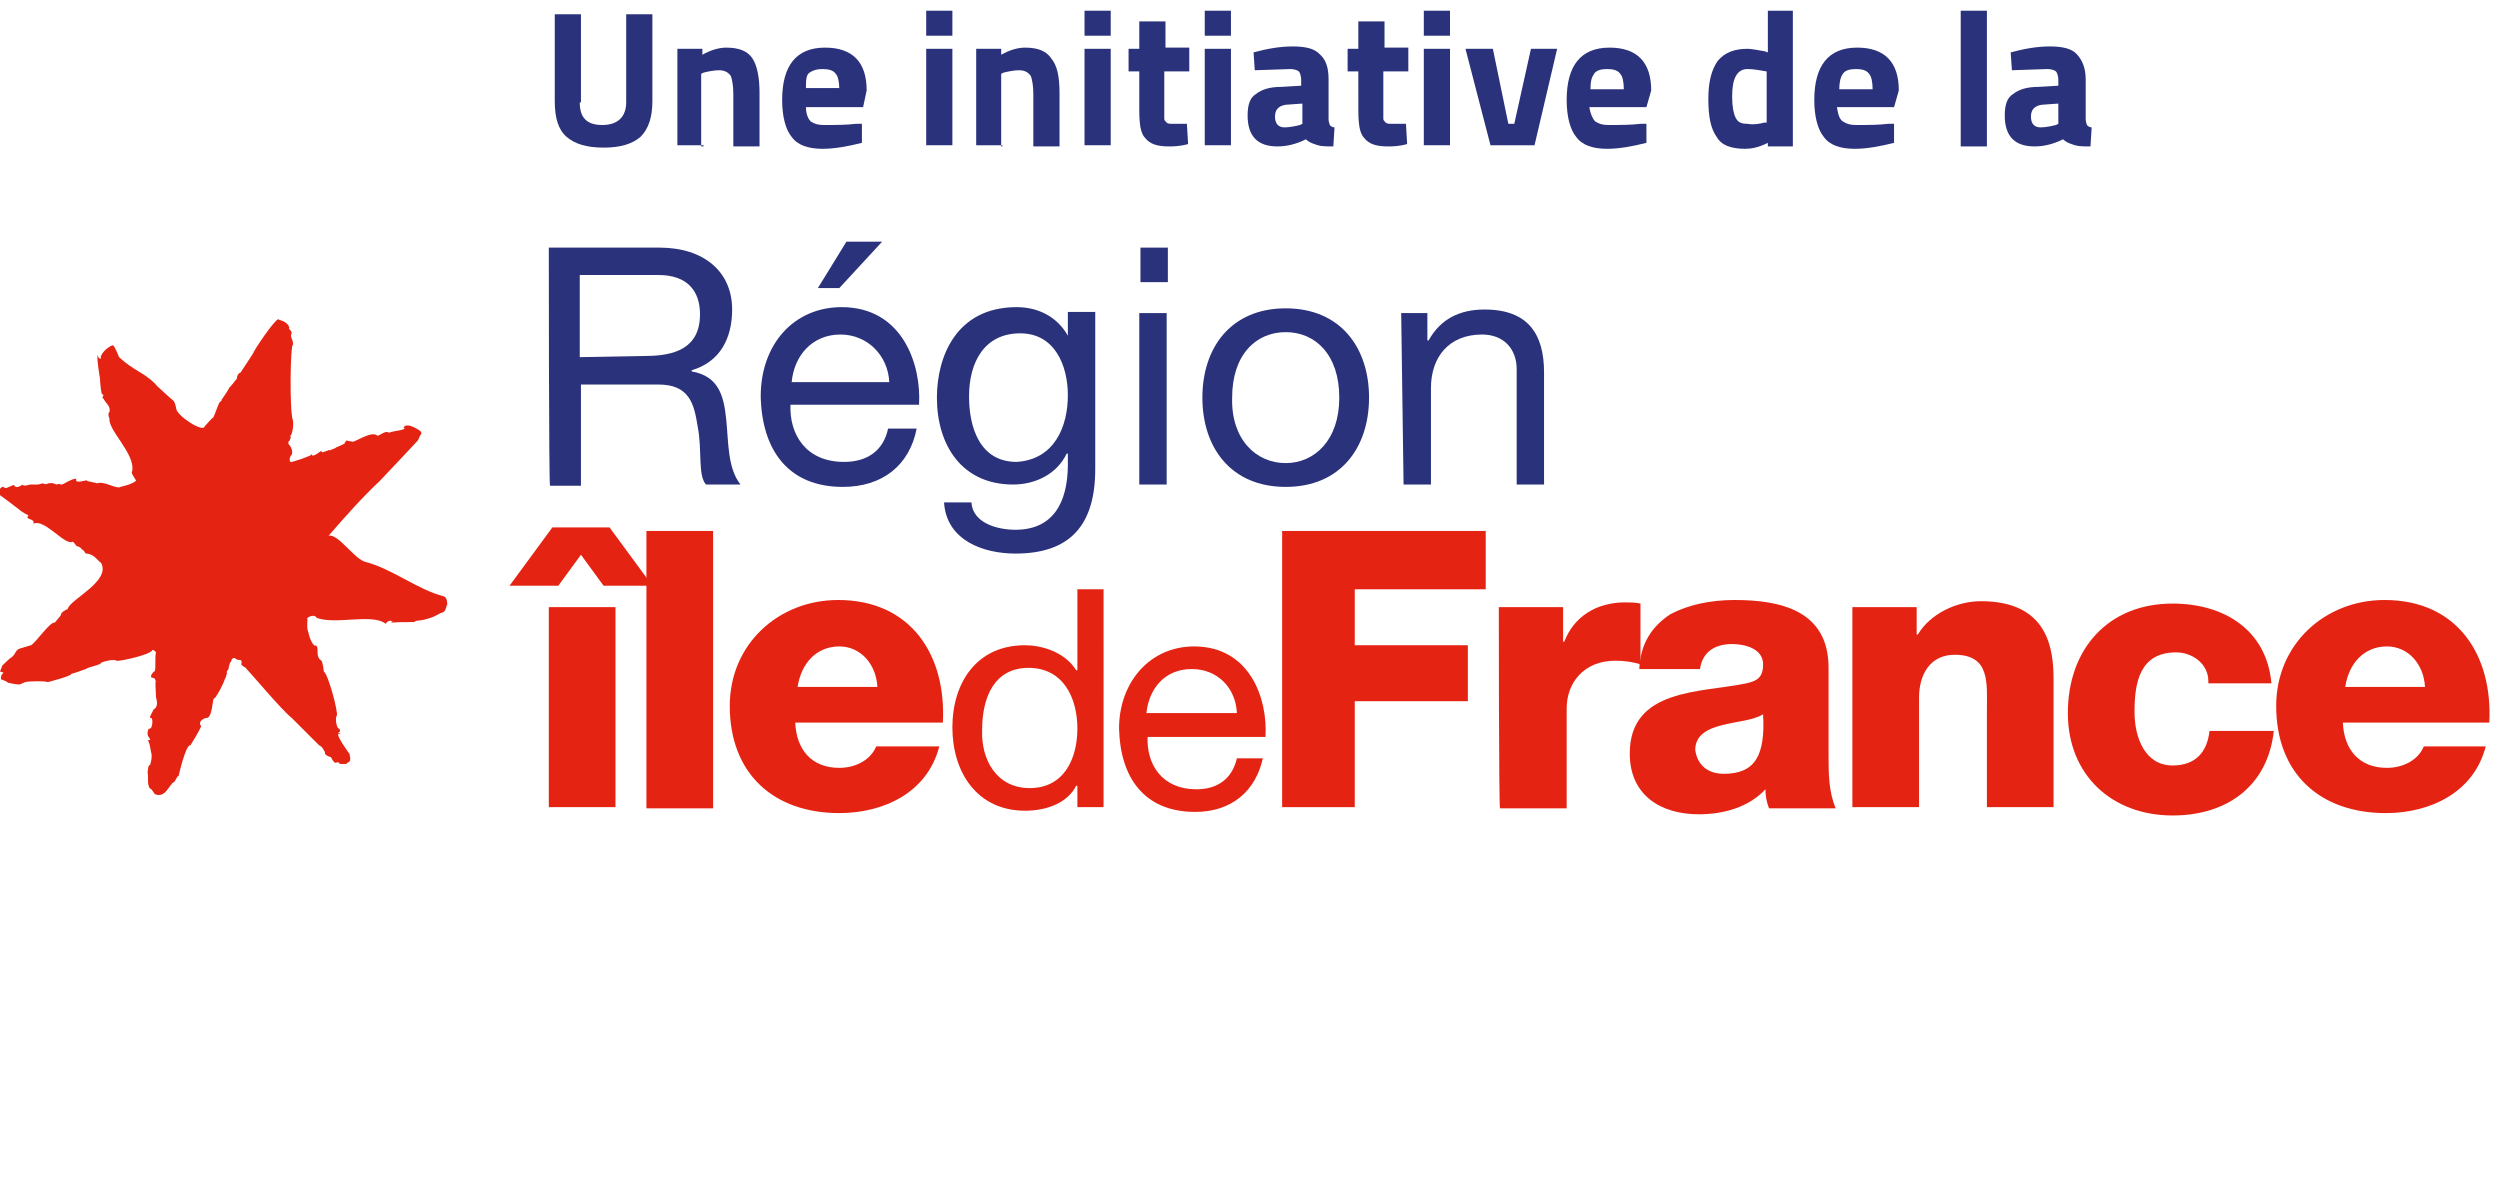 <?xml version="1.0" encoding="utf-8"?>
<!-- Generator: Adobe Illustrator 23.0.6, SVG Export Plug-In . SVG Version: 6.00 Build 0)  -->
<svg version="1.1" id="regionIDF" xmlns="http://www.w3.org/2000/svg" xmlns:xlink="http://www.w3.org/1999/xlink" x="0px" y="0px"
	 viewBox="0 0 210 100" style="enable-background:new 0 0 210 100;" xml:space="preserve">
<style type="text/css">
	.st0{fill:#E42313;}
	.st1{fill:#2A327B;}
</style>
<g id="iledefrance">
	<path class="st0" d="M46.4,44.3l-3.6,4.9h4.1l1.9-2.6l1.9,2.6h4.1l-3.6-4.9H46.4z M46.1,67.8h5.6V51h-5.6V67.8z"/>
	<rect x="54.3" y="44.6" class="st0" width="5.6" height="23.3"/>
	<path class="st0" d="M73.7,57.7c-0.1-1.9-1.4-3.4-3.2-3.4c-1.9,0-3.2,1.4-3.5,3.4H73.7z M66.8,60.7c0.1,2.3,1.4,3.8,3.7,3.8
		c1.3,0,2.6-0.6,3.1-1.8h5.3c-1,3.9-4.7,5.6-8.4,5.6c-5.5,0-9.2-3.3-9.2-9c0-5.2,4.1-8.9,9.1-8.9c6.1,0,9.1,4.6,8.8,10.3H66.8z"/>
	<path class="st0" d="M86.5,66.2c2.9,0,4-2.5,4-5c0-2.6-1.2-5.1-4.1-5.1c-2.9,0-3.9,2.5-3.9,5.2C82.4,63.8,83.7,66.2,86.5,66.2
		 M92.7,67.8h-2.2V66h-0.1c-0.7,1.4-2.4,2.1-4.3,2.1c-4,0-6.1-3.2-6.1-7c0-3.7,2-6.9,6.1-6.9c1.3,0,3.3,0.5,4.3,2.1h0.1v-6.8h2.2
		C92.7,49.5,92.7,67.8,92.7,67.8"/>
	<path class="st0" d="M103.9,59.9c-0.1-2.1-1.6-3.7-3.8-3.7c-2.3,0-3.6,1.7-3.8,3.7H103.9z M106.1,63.6c-0.6,2.9-2.7,4.6-5.7,4.6
		c-4.3,0-6.3-2.9-6.4-7c0-3.9,2.6-6.9,6.3-6.9c4.7,0,6.2,4.4,6,7.6h-9.9c-0.1,2.3,1.2,4.4,4.1,4.4c1.8,0,3-0.9,3.4-2.6H106.1z"/>
	<polygon class="st0" points="107.7,44.6 124.8,44.6 124.8,49.5 113.8,49.5 113.8,54.2 123.3,54.2 123.3,58.9 113.8,58.9 
		113.8,67.8 107.7,67.8 	"/>
	<path class="st0" d="M125.9,51h5.4v2.9h0.1c0.8-2.1,2.7-3.3,5.1-3.3c0.4,0,0.9,0,1.3,0.1v5.1c-0.7-0.2-1.3-0.3-2.1-0.3
		c-2.7,0-4.1,1.9-4.1,4v8.4h-5.6C125.9,67.9,125.9,51,125.9,51z"/>
	<path class="st0" d="M144.8,65c2.6,0,3.5-1.5,3.3-5c-0.8,0.5-2.2,0.6-3.4,0.9c-1.2,0.3-2.3,0.8-2.3,2.1
		C142.6,64.4,143.6,65,144.8,65 M137.7,56.2c0.1-2.2,1.1-3.6,2.6-4.6c1.5-0.8,3.4-1.2,5.4-1.2c3.9,0,7.9,0.9,7.9,5.7v7.4
		c0,1.4,0,3,0.6,4.4h-5.6c-0.2-0.5-0.3-1-0.3-1.6c-1.4,1.5-3.5,2.1-5.6,2.1c-3.2,0-5.8-1.6-5.8-5.1c0-5.5,6-5.1,9.8-5.9
		c0.9-0.2,1.4-0.5,1.4-1.6c0-1.3-1.5-1.7-2.6-1.7c-1.5,0-2.5,0.7-2.7,2.1H137.7z"/>
	<path class="st0" d="M155.6,51h5.4v2.3h0.1c1-1.7,3.2-2.8,5.3-2.8c5.7,0,6.1,4.1,6.1,6.6v10.7h-5.6v-8.1c0-2.3,0.3-4.7-2.7-4.7
		c-2.1,0-3,1.7-3,3.6v9.2h-5.6V51H155.6z"/>
	<path class="st0" d="M185.5,57.2c0-1.4-1.3-2.4-2.7-2.4c-3.1,0-3.5,2.6-3.5,5c0,2.2,0.9,4.5,3.2,4.5c1.9,0,2.9-1.1,3.1-2.9h5.4
		c-0.5,4.6-3.9,7.1-8.5,7.1c-5.1,0-8.8-3.4-8.8-8.6c0-5.4,3.4-9.2,8.8-9.2c4.3,0,7.9,2.2,8.3,6.7H185.5z"/>
	<path class="st0" d="M203.7,57.7c-0.1-1.9-1.4-3.4-3.2-3.4c-1.9,0-3.2,1.4-3.5,3.4H203.7z M196.8,60.7c0.1,2.3,1.4,3.8,3.7,3.8
		c1.3,0,2.6-0.6,3.1-1.8h5.2c-1,3.9-4.7,5.6-8.4,5.6c-5.5,0-9.2-3.3-9.2-9c0-5.2,4.1-8.9,9.1-8.9c6.1,0,9.1,4.6,8.8,10.3H196.8z"/>
</g>
<g id="region">
	<path class="st1" d="M54.2,29.9c2.4,0,4.6-0.6,4.6-3.5c0-1.9-1-3.3-3.5-3.3h-6.6v6.9L54.2,29.9L54.2,29.9z M46.1,20.8h9.3
		c3.7,0,6.1,2,6.1,5.2c0,2.4-1,4.4-3.4,5.1v0.1c2.3,0.4,2.7,2.1,2.9,4c0.2,1.9,0.1,4.1,1.2,5.5h-2.9c-0.7-0.8-0.3-2.9-0.7-4.9
		c-0.3-1.9-0.7-3.5-3.3-3.5h-6.5v8.5h-2.6C46.1,40.6,46.1,20.8,46.1,20.8"/>
	<path class="st1" d="M71.1,20.3h3l-3.6,3.9h-1.8L71.1,20.3z M74.7,32.1c-0.1-2.2-1.8-4-4.1-4c-2.4,0-3.9,1.8-4.1,4H74.7z M77,36
		c-0.6,3.1-2.9,4.9-6.2,4.9c-4.6,0-6.8-3.1-6.9-7.6c0-4.4,2.8-7.5,6.8-7.5c5.1,0,6.7,4.8,6.5,8.2H66.4c-0.1,2.5,1.3,4.8,4.5,4.8
		c1.9,0,3.3-0.9,3.7-2.8H77V36z"/>
	<path class="st1" d="M89.7,33.2c0-2.5-1.1-5.2-4-5.2c-3,0-4.3,2.4-4.3,5.3c0,2.6,0.9,5.5,4,5.5C88.6,38.6,89.7,35.8,89.7,33.2
		 M92,39.4c0,4.7-2.1,7.1-6.7,7.1c-2.7,0-5.8-1.1-6-4.3h2.3c0.1,1.7,2.1,2.3,3.7,2.3c3.1,0,4.4-2.2,4.4-5.5v-0.9h-0.1
		c-0.8,1.7-2.6,2.6-4.5,2.6c-4.3,0-6.4-3.3-6.4-7.3c0-3.4,1.6-7.6,6.7-7.6c1.8,0,3.4,0.8,4.3,2.4l0,0v-2H92L92,39.4L92,39.4z"/>
	<path class="st1" d="M95.7,26.3h2.3v14.4h-2.3V26.3z M98.1,23.7h-2.3v-2.9h2.3V23.7z"/>
	<path class="st1" d="M108,38.9c2.4,0,4.5-1.9,4.5-5.5s-2-5.5-4.5-5.5s-4.5,1.9-4.5,5.5C103.4,36.9,105.5,38.9,108,38.9 M108,25.9
		c4.6,0,7,3.3,7,7.5s-2.4,7.5-7,7.5s-7-3.3-7-7.5C101,29.2,103.4,25.9,108,25.9"/>
	<path class="st1" d="M117.7,26.3h2.2v2.3h0.1c1-1.8,2.6-2.6,4.7-2.6c3.7,0,5,2.1,5,5.3v9.4h-2.3V31c0-1.7-1.1-2.9-2.9-2.9
		c-2.8,0-4.3,1.9-4.3,4.5v8.1h-2.3L117.7,26.3z"/>
</g>
<path id="etoile" class="st0" d="M27.6,37.8C27.5,37.9,27,38,27.1,38c0,0-0.1,0-0.1-0.1c0.1-0.2-0.7,0.6-0.8,0.3c0-0.1,0,0-0.1,0
	c0.3,0-1.7,0.7-1.7,0.6c-0.1-0.1-0.1-0.4,0.1-0.6c0.2-0.4-0.3-1-0.2-0.8c-0.1-0.1-0.1-0.3,0-0.4c0.1,0.1,0,0,0.1-0.2
	c0.1,0-0.1-0.3,0-0.2c0.1,0,0.3-0.8,0.2-1.3c-0.3-0.8-0.2-6.5,0-6.3c0.1-0.4-0.3-0.7-0.1-1c0-0.3-0.3-0.3-0.2-0.5
	c-0.2-0.6-1-0.6-0.9-0.7c-0.4,0.1-2.1,2.7-2.1,2.8c0.1-0.1-1.1,1.7-1.1,1.7c-0.1,0-0.3,0.2-0.3,0.5c0,0-0.7,0.9-0.6,0.7
	c-0.2,0.4-0.5,0.8-0.7,1.1c0.2-0.1-0.3,0.3-0.2,0.3c0-0.1-0.5,1.3-0.5,1.2c0.1-0.2-0.6,0.6-0.7,0.7c-0.1,0.6-2.4-0.9-2.4-1.5
	c0,0-0.1-0.6-0.3-0.7c0.1,0.1-1.6-1.4-1.4-1.3C12,31.2,11.3,31.2,10,30c0,0-0.3-0.8-0.5-1c-0.5,0.1-1.2,0.9-1,1.1
	c-0.2,0.1-0.3-0.2-0.3-0.3c-0.1,0.3,0.2,2,0.2,2c0,0.2,0.1,1.5,0.2,1.3l0.1,0.1c0,0-0.2,0.2,0,0.3c0.2,0.4,0.6,0.6,0.5,1.1
	c-0.2,0.1,0,0.7,0,0.5c-0.2,1,2.2,3,1.9,4.5c-0.2,0.1,0.5,0.9,0.3,0.8c-0.2,0.2-0.8,0.4-1.3,0.5c-0.1,0.1-0.3,0-0.4,0
	c-0.1,0-1.2-0.5-1.5-0.3l-0.9-0.2c0.2-0.2-1,0.3-0.9-0.1c0.1-0.3-1,0.3-0.8,0.2c0,0-0.5,0.3-0.5,0.2s-0.4,0-0.3,0
	c-0.1,0-0.5-0.2-0.5-0.1C4,40.5,4,40.8,3.6,40.6l-0.4,0.1H2.5c0.1,0-0.6,0.2-0.6,0c0,0-0.5,0.4-0.7,0.1C1.3,40.6,0.6,41,0.5,41
	s-0.4-0.2-0.3-0.1c-0.1,0-0.5,0.5-0.5,0.5c0.1,0,2.3,1.7,1.9,1.4c0,0,0.2,0.2,0.8,0.5C2,43.7,3,43.5,2.8,44c0.9-0.5,2.7,1.9,3.3,1.5
	c0.1,0,0.3,0.4,0.4,0.4c-0.1-0.1,0.5,0.2,0.3,0.2C7,46.2,7,46.2,7.2,46.5c0.7,0,1,0.6,1.3,0.8c0.8,1.5-2.5,3-2.8,3.8
	c0,0,0,0.1-0.1,0.1c0,0-0.5,0.2-0.5,0.5l-0.5,0.6c-0.4-0.1-1.6,1.7-2,1.9l-1,0.3c0,0-0.2,0.1-0.3,0.3c-0.1,0.2-0.2,0.3-0.3,0.4
	c-0.1,0-0.8,0.7-0.8,0.7L0,56.4l0.3,0.1c0,0-0.2,0.2-0.2,0.3S0,57.1,0.2,57.1c0.2,0.1,0.3,0.1,0.4,0.2c0.1,0.1,0.9,0.2,1,0.2
	c0.1,0,0.5-0.2,0.5-0.2c0.4-0.1,1.8-0.1,1.9,0c0,0,2-0.5,2-0.7c0.1,0,1.2-0.4,1.2-0.4c0.3-0.2,1.1-0.3,1.3-0.5
	c-0.2,0,0.9-0.4,1.3-0.2c0.1,0.1,2.9-0.5,3-0.9c0.2,0,0.3,0.2,0.3,0.2c-0.1,0.4,0,1.4-0.1,1.6c0-0.1-0.4,0.3-0.3,0.5
	c0.3,0.1,0.3,0,0.4,0.4c-0.1-0.2,0,0.8,0,1.2c0,0.2,0.3,0.8-0.2,1.1l-0.3,0.6c0-0.3,0,0.2,0,0.1c0.3-0.1,0.2,0.7,0.1,0.8
	c0.1-0.1-0.1,0.2-0.2,0.1c-0.4,0.8,0.5,0.9-0.1,1c0.2,0.1,0.3,1.2,0.3,1c0.1,0.4,0,0.7-0.1,1.1c-0.1-0.2-0.2,0.4-0.2,0.6
	c0.1,0.4-0.1,1.2,0.3,1.4c-0.1-0.2,0.3,0.4,0.3,0.4c0.9,0.4,1.2-0.8,1.6-1c0.1,0,0.3-0.6,0.4-0.5c0,0,0.6-2.7,1-2.6
	c0,0,0.7-1.1,0.9-1.6c0,0-0.4-0.4,0.4-0.7c0.4,0.1,0.5-0.8,0.6-1.4c0-0.3,0.2-0.2,0.3-0.5c0,0.1,0.6-1,0.7-1.4
	c0.1,0,0.1-0.5,0.2-0.4c-0.2-0.2,0.2-0.4,0.1-0.5c0.1-0.3,0.1-0.5,0.2-0.5c0.1-0.5,0.4-0.3,0.5-0.2c0.2,0.1,0.4-0.1,0.4,0.3
	c-0.2,0.2,0.5,0.4,0.4,0.5c0-0.1,3,3.5,3.8,4.1c0,0,2.4,2.4,2.3,2.3c0.3,0.1,0.5,0.6,0.5,0.6c-0.1,0.2,0.4,0.4,0.5,0.4
	c0.3,0.6,0.4,0.5,0.6,0.4c0.1,0.3,0.5,0.1,0.7,0.2c-0.1-0.1,0.4-0.2,0.3-0.4c0.1,0-0.1-0.5,0-0.4c-0.2-0.3-1-1.4-1-1.7
	c0-0.1,0.1-0.1,0.2,0c0-0.1-0.1-0.1-0.2-0.2c0.2,0,0.2-0.1,0.1-0.3c-0.2,0.1-0.4-0.9-0.2-1.1c0.1-0.3-0.7-3.4-1.1-3.7
	c0-0.1-0.1-0.8-0.2-0.9c-0.6-0.4-0.1-1.1-0.5-1.3c-0.1,0.2-0.5-0.5-0.6-1.1c-0.2-0.4,0-1.3-0.1-1.1c-0.1-0.1,0.6-0.5,0.8-0.1
	c1.6,0.6,4.7-0.4,5.8,0.5c0.3-0.5,0.8-0.1,0.5-0.2c-0.1,0.1,0.1,0.1,0.1,0.1c-0.1,0,1.1-0.1,1.3,0c-0.5-0.1,0.7,0,0.6-0.1
	c-0.4-0.1,0.8,0.1,2.1-0.7c0.5-0.1,0.4-0.4,0.6-0.8c-0.1,0.4,0.1-0.4-0.3-0.6c-2.3-0.6-4.3-2.3-6.6-2.9c-0.9-0.2-2.3-2.4-3.1-2.2
	c1.4-1.6,2.8-3.2,4.3-4.6c0.3-0.3,3.2-3.4,3.2-3.4c0.1-0.2,0.3-0.7,0.3-0.5c0-0.1,0-0.2-0.1-0.3c0,0-1.1-0.8-1.4-0.3
	c0.4,0.2-0.8,0.3-1.1,0.4c-0.1,0.1-0.2,0-0.2,0c-0.3-0.1-0.7,0.3-0.9,0.3c-0.4-0.4-1.5,0.3-2,0.5c0,0-0.2,0-0.6-0.1
	c-0.2,0.3-0.2,0.2-0.1,0.2c-0.1,0.1-0.3,0.2-0.8,0.4c0.1,0-0.4,0.2-0.5,0.2C27.9,37.7,27.8,37.9,27.6,37.8
	C27.6,37.8,27.6,37.7,27.6,37.8"/>
<g id="uneinitiative">
	<path class="st1" d="M48.7,8.6c0,1.3,0.6,1.9,1.9,1.9s2-0.7,2-1.9V1.2h2.2v7.3c0,1.3-0.3,2.3-1,3c-0.7,0.6-1.7,0.9-3.1,0.9
		c-1.4,0-2.4-0.3-3.1-0.9c-0.7-0.6-1-1.6-1-3V1.2h2.2v7.4H48.7z"/>
	<path class="st1" d="M59.1,12.2h-2.2V4.1H59v0.5C59.7,4.2,60.4,4,61,4c1.1,0,1.8,0.3,2.2,0.9c0.4,0.6,0.6,1.6,0.6,2.9v4.5h-2.2V7.9
		c0-0.7-0.1-1.2-0.2-1.5c-0.2-0.3-0.5-0.5-1-0.5c-0.4,0-0.9,0.1-1.3,0.2l-0.2,0.1v6.1H59.1z"/>
	<path class="st1" d="M68.1,10.2c0.3,0.2,0.6,0.3,1.1,0.3c1,0,1.9,0,2.7-0.1h0.5V12c-1.2,0.3-2.3,0.5-3.3,0.5c-1.2,0-2.1-0.3-2.6-1
		c-0.5-0.6-0.8-1.7-0.8-3.1c0-2.9,1.2-4.4,3.6-4.4c2.3,0,3.5,1.2,3.5,3.6l-0.3,1.4h-4.8C67.7,9.6,67.9,10,68.1,10.2z M70.5,7.5
		c0-0.6-0.1-1.1-0.3-1.3c-0.2-0.3-0.6-0.4-1.1-0.4c-0.5,0-0.8,0.1-1.1,0.3c-0.3,0.2-0.3,0.7-0.3,1.3h2.8V7.5z"/>
	<path class="st1" d="M77.8,3V0.9h2.2V3H77.8z M77.8,12.2V4.1h2.2v8.1H77.8z"/>
	<path class="st1" d="M84.2,12.2H82V4.1h2.1v0.5c0.7-0.4,1.4-0.6,2-0.6c1.1,0,1.8,0.3,2.2,0.9c0.5,0.6,0.7,1.5,0.7,2.9v4.5h-2.2V7.9
		c0-0.7-0.1-1.2-0.2-1.5c-0.2-0.3-0.5-0.5-1-0.5c-0.4,0-0.9,0.1-1.3,0.2l-0.2,0.1v6.1H84.2z"/>
	<path class="st1" d="M91.1,3V0.9h2.2V3H91.1z M91.1,12.2V4.1h2.2v8.1H91.1z"/>
	<path class="st1" d="M99.8,6h-2v3.3c0,0.3,0,0.5,0,0.7c0,0.1,0.1,0.2,0.2,0.3c0.1,0.1,0.3,0.1,0.5,0.1h1.2l0.1,1.7
		c-0.7,0.2-1.3,0.2-1.6,0.2c-1,0-1.6-0.2-2-0.7c-0.4-0.4-0.5-1.2-0.5-2.4V6h-0.9V4.1h0.9V1.8h2.2V4h2V6H99.8z"/>
	<path class="st1" d="M101.2,3V0.9h2.2V3H101.2z M101.2,12.2V4.1h2.2v8.1H101.2z"/>
	<path class="st1" d="M111.6,6.7V10c0,0.3,0.1,0.4,0.1,0.5c0.1,0.1,0.2,0.2,0.4,0.2l-0.1,1.6c-0.5,0-1,0-1.3-0.1
		c-0.3-0.1-0.7-0.2-1-0.5c-0.8,0.4-1.6,0.6-2.4,0.6c-1.7,0-2.5-0.9-2.5-2.6c0-0.9,0.2-1.5,0.7-1.8c0.5-0.4,1.2-0.6,2.1-0.6l1.7-0.1
		V6.7c0-0.3-0.1-0.6-0.2-0.7c-0.1-0.1-0.4-0.2-0.7-0.2l-3,0.1l-0.1-1.5c1.1-0.3,2.2-0.5,3.3-0.5c1.1,0,1.8,0.2,2.2,0.6
		C111.4,5,111.6,5.7,111.6,6.7z M108,8.8c-0.6,0.1-0.9,0.4-0.9,1c0,0.6,0.3,0.9,0.8,0.9c0.4,0,0.9-0.1,1.3-0.2l0.2-0.1V8.7L108,8.8z
		"/>
	<path class="st1" d="M118.2,6h-2v3.3c0,0.3,0,0.5,0,0.7c0,0.1,0.1,0.2,0.2,0.3c0.1,0.1,0.3,0.1,0.5,0.1h1.2l0.1,1.7
		c-0.7,0.2-1.3,0.2-1.6,0.2c-1,0-1.6-0.2-2-0.7c-0.4-0.4-0.5-1.2-0.5-2.4V6h-0.9V4.1h0.9V1.8h2.2V4h2V6H118.2z"/>
	<path class="st1" d="M119.6,3V0.9h2.2V3H119.6z M119.6,12.2V4.1h2.2v8.1H119.6z"/>
	<path class="st1" d="M123.1,4.1h2.3l1.3,6.3h0.5l1.4-6.3h2.2l-1.9,8.1h-3.7L123.1,4.1z"/>
	<path class="st1" d="M134,10.2c0.3,0.2,0.6,0.3,1.1,0.3c1,0,1.9,0,2.7-0.1h0.5V12c-1.2,0.3-2.3,0.5-3.3,0.5c-1.2,0-2.1-0.3-2.6-1
		c-0.5-0.6-0.8-1.7-0.8-3.1c0-2.9,1.2-4.4,3.6-4.4c2.3,0,3.5,1.2,3.5,3.6l-0.4,1.4h-4.8C133.6,9.6,133.8,10,134,10.2z M136.4,7.5
		c0-0.6-0.1-1.1-0.3-1.3c-0.2-0.3-0.6-0.4-1.1-0.4c-0.5,0-0.9,0.1-1.1,0.4c-0.2,0.3-0.3,0.6-0.3,1.3H136.4z"/>
	<path class="st1" d="M150.6,0.9v11.4h-2.1V12c-0.8,0.4-1.4,0.5-1.9,0.5c-1.2,0-2-0.3-2.4-1c-0.5-0.7-0.7-1.7-0.7-3.2
		s0.3-2.5,0.8-3.2c0.6-0.7,1.4-1,2.5-1c0.3,0,0.8,0.1,1.4,0.2l0.3,0.1V0.9H150.6z M148.2,10.3h0.2V6c-0.6-0.1-1.1-0.2-1.6-0.2
		c-0.9,0-1.3,0.8-1.3,2.3c0,0.8,0.1,1.4,0.3,1.8c0.2,0.4,0.5,0.5,1,0.5C147.3,10.5,147.8,10.4,148.2,10.3z"/>
	<path class="st1" d="M154.8,10.2c0.3,0.2,0.6,0.3,1.1,0.3c1,0,1.9,0,2.7-0.1h0.5V12c-1.2,0.3-2.3,0.5-3.3,0.5c-1.2,0-2.1-0.3-2.6-1
		c-0.5-0.6-0.8-1.7-0.8-3.1c0-2.9,1.2-4.4,3.6-4.4c2.3,0,3.5,1.2,3.5,3.6l-0.4,1.4h-4.8C154.4,9.6,154.5,10,154.8,10.2z M157.3,7.5
		c0-0.6-0.1-1.1-0.3-1.3c-0.2-0.3-0.6-0.4-1.1-0.4s-0.9,0.1-1.1,0.4c-0.2,0.3-0.3,0.7-0.3,1.3C154.4,7.5,157.3,7.5,157.3,7.5z"/>
	<path class="st1" d="M164.7,12.2V0.9h2.2v11.4h-2.2V12.2z"/>
	<path class="st1" d="M175.2,6.7V10c0,0.3,0.1,0.4,0.1,0.5c0.1,0.1,0.2,0.2,0.4,0.2l-0.1,1.6c-0.5,0-1,0-1.3-0.1s-0.7-0.2-1-0.5
		c-0.8,0.4-1.6,0.6-2.4,0.6c-1.7,0-2.5-0.9-2.5-2.6c0-0.9,0.2-1.5,0.7-1.8c0.5-0.4,1.2-0.6,2.1-0.6l1.7-0.1V6.7
		c0-0.3-0.1-0.6-0.2-0.7s-0.4-0.2-0.7-0.2l-3,0.1l-0.1-1.5c1.1-0.3,2.2-0.5,3.3-0.5s1.8,0.2,2.2,0.6C174.9,5,175.2,5.7,175.2,6.7z
		 M171.5,8.8c-0.6,0.1-0.9,0.4-0.9,1c0,0.6,0.3,0.9,0.8,0.9c0.4,0,0.9-0.1,1.3-0.2l0.2-0.1V8.7L171.5,8.8z"/>
</g>
</svg>
